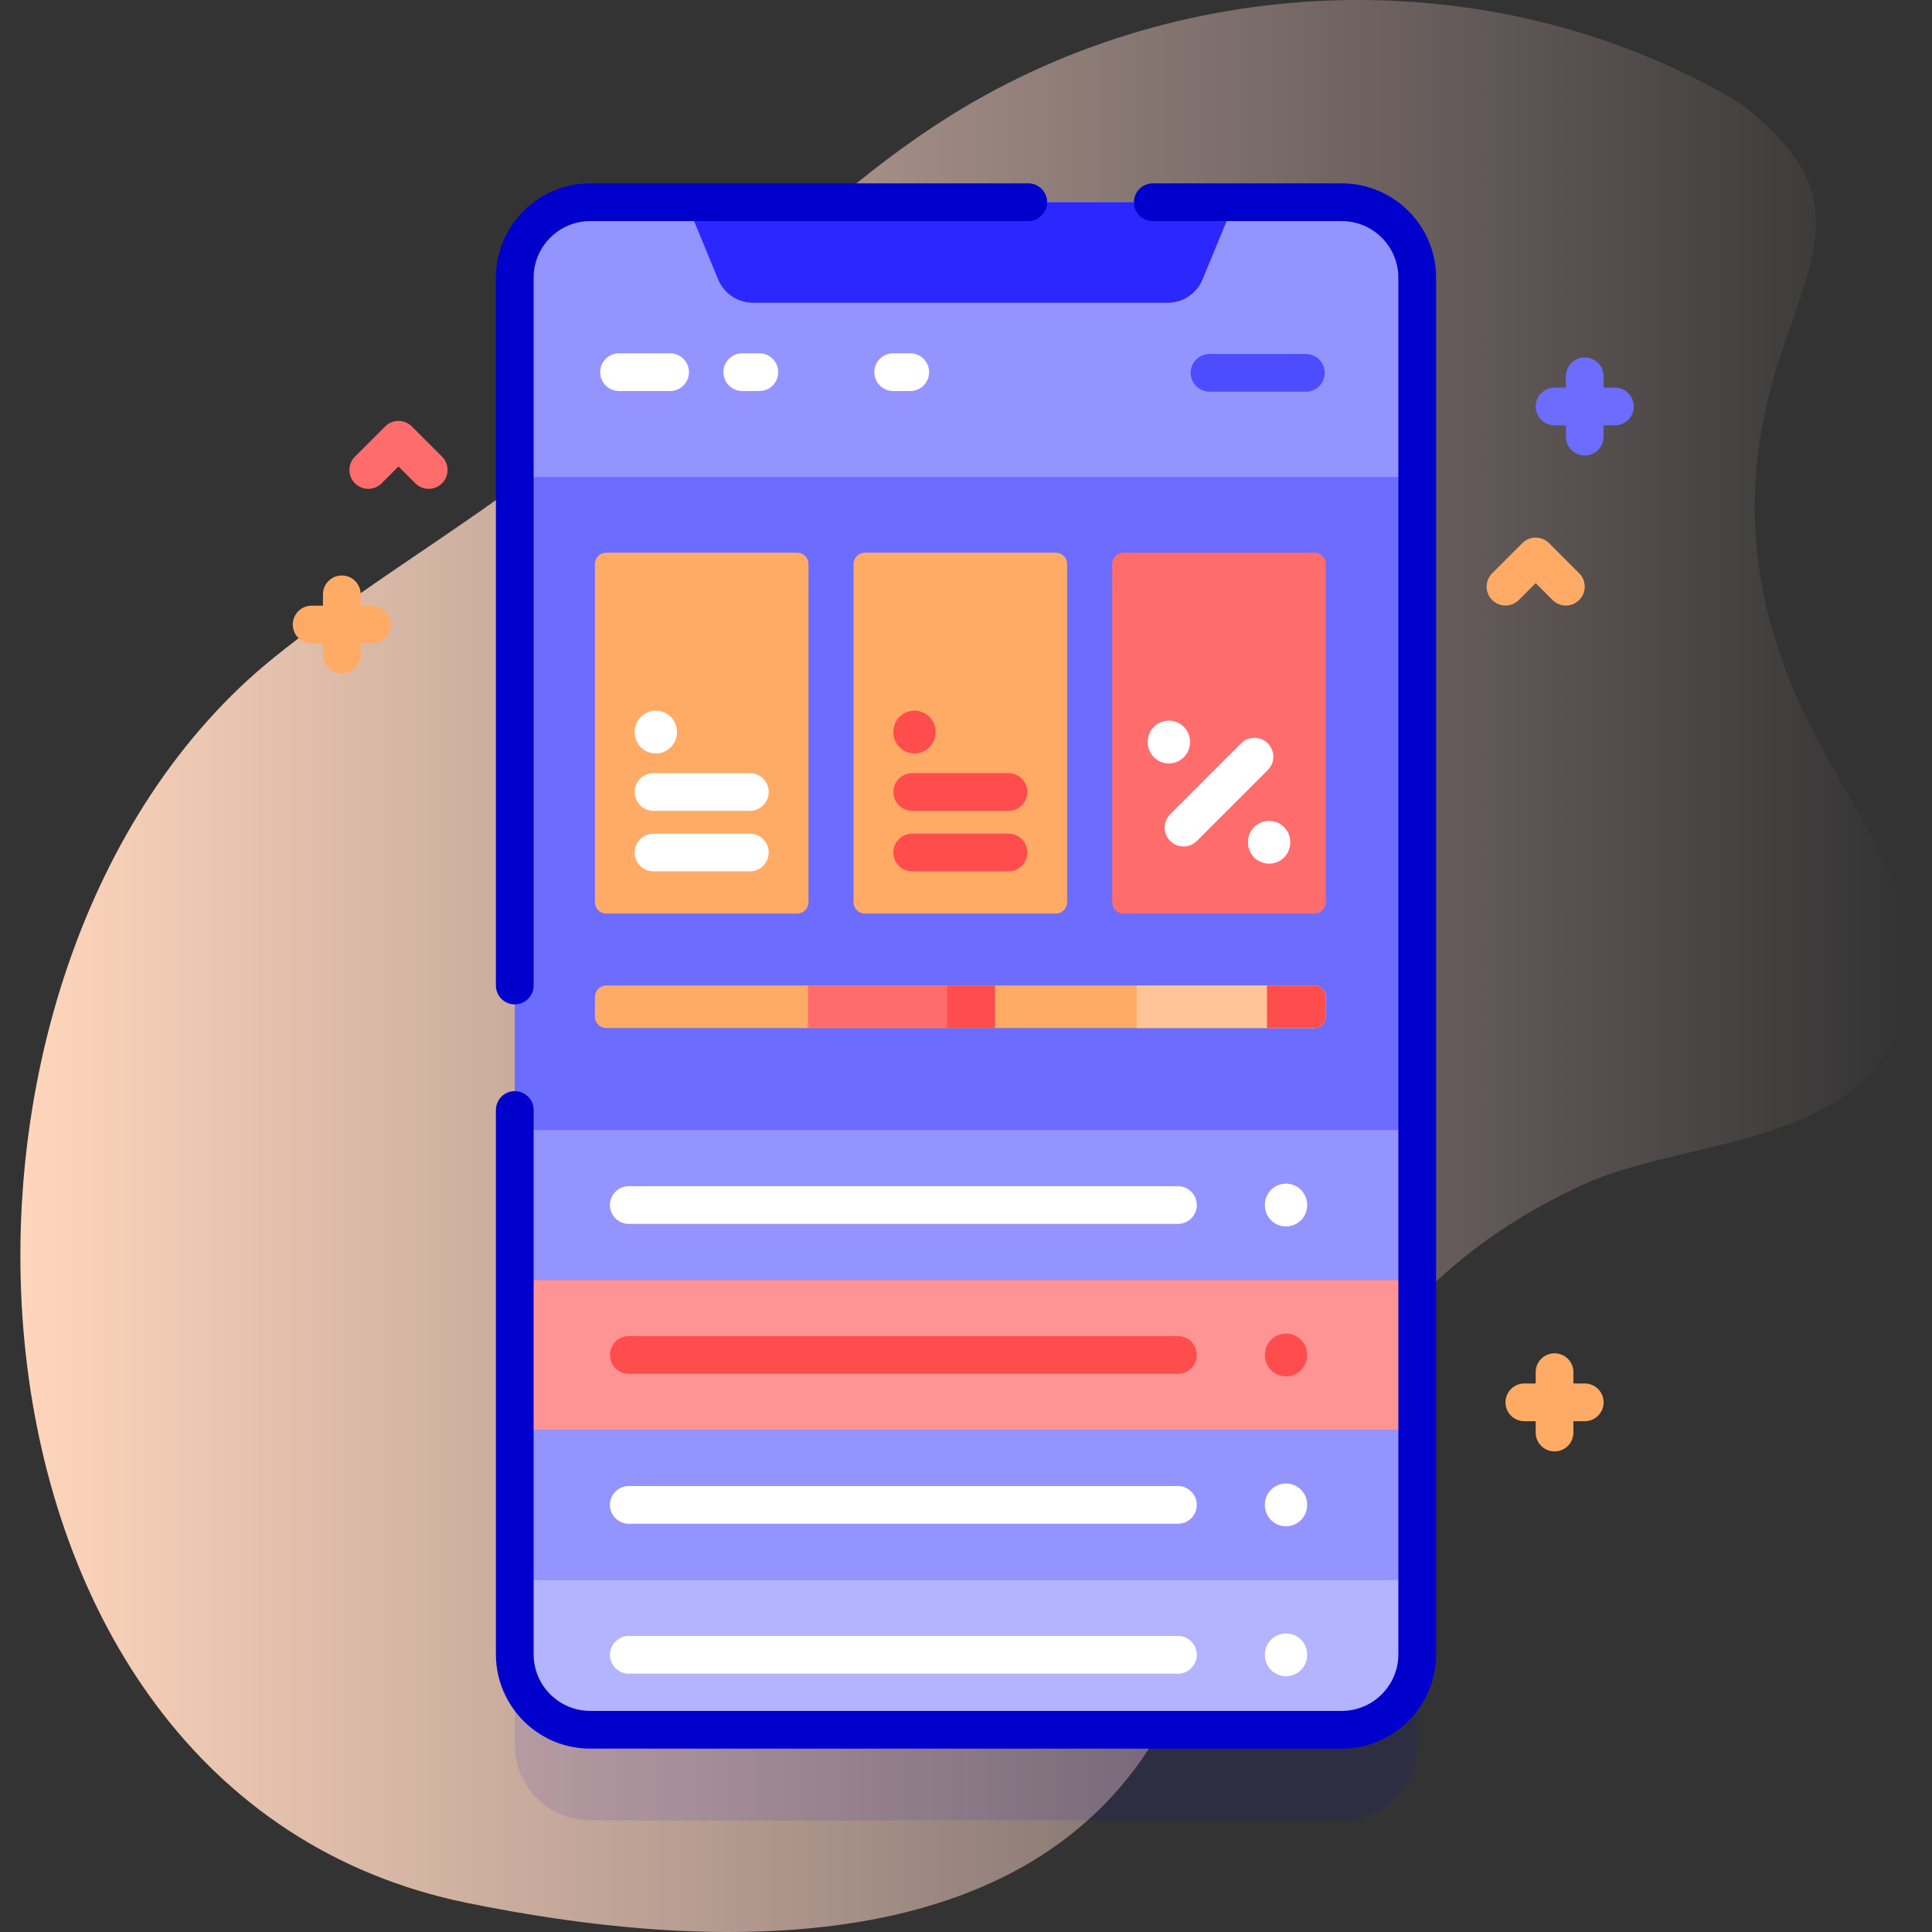 <svg id="Capa_1" enable-background="new 0 0 512 512" height="512" viewBox="0 0 512 512" width="512" xmlns="http://www.w3.org/2000/svg" xmlns:xlink="http://www.w3.org/1999/xlink"><rect x="0" y="0" width="512" height="512" fill="#333333" stroke="none"/><linearGradient id="SVGID_1_" gradientUnits="userSpaceOnUse" x1="5.399" x2="506.601" y1="256" y2="256"><stop offset=".001" stop-color="#ffd6bb"/><stop offset=".999" stop-color="#ffd9d9" stop-opacity="0"/></linearGradient><g><g><path d="m461.173 27.352c-63.757-37.987-146.258-35.878-208.873 3.041-35.18 21.866-62.374 53.403-93.212 80.552-27.022 23.789-58.445 40.758-86.353 63.204-101.21 81.403-91.553 300.961 50.962 330.125 61.777 12.642 146.21 16.696 182.519-43.642 34.62-57.531 46.232-116.383 113.876-146.942 23.573-10.65 62.975-10.113 78.944-33.45 20.152-29.45-4.853-60.043-18.192-85.707-17.19-33.074-20.795-65.682-8.699-101.16 10.298-30.211 17.549-43.782-10.972-66.021z" fill="url(#SVGID_1_)"/></g><g><g><path d="m355.581 482.409h-199.162c-11.046 0-20-8.954-20-20v-364.818c0-11.046 8.954-20 20-20h199.161c11.046 0 20 8.954 20 20v364.817c.001 11.046-8.954 20.001-19.999 20.001z" fill="#00c" opacity=".1"/><g><g><path d="m355.581 458.409h-199.162c-11.046 0-20-8.954-20-20v-364.818c0-11.046 8.954-20 20-20h199.161c11.046 0 20 8.954 20 20v364.817c.001 11.046-8.954 20.001-19.999 20.001z" fill="#6c6cff"/><g><path d="m136.419 299.484h239.161v39.731h-239.161z" fill="#9494ff"/><g><path d="m340.804 325.017c3.094 0 5.603-2.509 5.603-5.603v-.129c0-3.094-2.509-5.603-5.603-5.603s-5.603 2.509-5.603 5.603v.129c0 3.094 2.509 5.603 5.603 5.603z" fill="#fff"/></g><g><g><path d="m166.642 324.349h145.519c2.762 0 5-2.239 5-5s-2.238-5-5-5h-145.519c-2.762 0-5 2.239-5 5s2.238 5 5 5z" fill="#fff"/></g></g></g><g><path d="m136.419 339.215h239.161v39.731h-239.161z" fill="#ff9494"/><g><path d="m340.804 364.748c3.094 0 5.603-2.509 5.603-5.603v-.129c0-3.094-2.509-5.603-5.603-5.603s-5.603 2.509-5.603 5.603v.129c0 3.094 2.509 5.603 5.603 5.603z" fill="#ff4d4d"/></g><g><g><path d="m166.642 364.081h145.519c2.762 0 5-2.239 5-5s-2.238-5-5-5h-145.519c-2.762 0-5 2.239-5 5s2.238 5 5 5z" fill="#ff4d4d"/></g></g></g><g><path d="m136.419 378.946h239.161v39.731h-239.161z" fill="#9494ff"/><g><path d="m340.804 404.479c3.094 0 5.603-2.509 5.603-5.603v-.129c0-3.094-2.509-5.603-5.603-5.603s-5.603 2.509-5.603 5.603v.129c0 3.094 2.509 5.603 5.603 5.603z" fill="#fff"/></g><g><g><path d="m166.642 403.812h145.519c2.762 0 5-2.239 5-5s-2.238-5-5-5h-145.519c-2.762 0-5 2.239-5 5s2.238 5 5 5z" fill="#fff"/></g></g></g><g><path d="m355.581 458.409h-199.162c-11.046 0-20-8.954-20-20v-19.731h239.161v19.731c.001 11.045-8.954 20-19.999 20z" fill="#b3b3ff"/><g><path d="m340.804 444.21c3.094 0 5.603-2.509 5.603-5.603v-.129c0-3.094-2.509-5.603-5.603-5.603s-5.603 2.509-5.603 5.603v.129c0 3.095 2.509 5.603 5.603 5.603z" fill="#fff"/></g><g><g><path d="m166.642 443.543h145.519c2.762 0 5-2.239 5-5s-2.238-5-5-5h-145.519c-2.762 0-5 2.239-5 5s2.238 5 5 5z" fill="#fff"/></g></g></g><path d="m375.581 126.419v-52.828c0-11.046-8.954-20-20-20h-199.162c-11.046 0-20 8.954-20 20v52.828z" fill="#9494ff"/><path d="m318.686 74.048 8.442-20.457h-145.257l8.442 20.457c1.545 3.743 5.194 6.185 9.244 6.185h109.885c4.05 0 7.7-2.442 9.244-6.185z" fill="#2c27ff"/><g><path d="m355.581 463.408h-199.162c-13.785 0-25-11.215-25-25v-144.246c0-2.762 2.239-5 5-5s5 2.238 5 5v144.246c0 8.271 6.729 15 15 15h199.161c8.271 0 15-6.729 15-15v-364.816c0-8.271-6.729-15-15-15h-50.085c-2.761 0-5-2.238-5-5s2.239-5 5-5h50.085c13.785 0 25 11.215 25 25v364.816c.001 13.785-11.214 25-24.999 25z" fill="#00c"/></g><g><path d="m136.419 266.171c-2.761 0-5-2.238-5-5v-187.579c0-13.785 11.215-25 25-25h116.085c2.761 0 5 2.238 5 5s-2.239 5-5 5h-116.085c-8.271 0-15 6.729-15 15v187.579c0 2.762-2.238 5-5 5z" fill="#00c"/></g><g><path d="m211.255 242.11h-50.598c-1.657 0-3-1.343-3-3v-89.641c0-1.657 1.343-3 3-3h50.598c1.657 0 3 1.343 3 3v89.641c0 1.657-1.343 3-3 3z" fill="#ffab66"/><path d="m279.799 242.11h-50.598c-1.657 0-3-1.343-3-3v-89.641c0-1.657 1.343-3 3-3h50.598c1.657 0 3 1.343 3 3v89.641c0 1.657-1.343 3-3 3z" fill="#ffab66"/><path d="m348.343 242.11h-50.598c-1.657 0-3-1.343-3-3v-89.641c0-1.657 1.343-3 3-3h50.598c1.657 0 3 1.343 3 3v89.641c0 1.657-1.343 3-3 3z" fill="#ff6c6c"/></g><g><g><g><path d="m173.196 214.877h25.52c2.762 0 5-2.239 5-5s-2.238-5-5-5h-25.52c-2.762 0-5 2.239-5 5s2.238 5 5 5z" fill="#fff"/></g></g><g><g><path d="m320.54 103.805h25.52c2.762 0 5-2.239 5-5s-2.238-5-5-5h-25.52c-2.762 0-5 2.239-5 5s2.239 5 5 5z" fill="#4d4dff"/></g></g><g><g><path d="m173.196 230.925h25.52c2.762 0 5-2.239 5-5s-2.238-5-5-5h-25.52c-2.762 0-5 2.239-5 5s2.238 5 5 5z" fill="#fff"/></g></g><g><path d="m173.799 199.668c3.094 0 5.603-2.509 5.603-5.603v-.129c0-3.094-2.509-5.603-5.603-5.603s-5.603 2.509-5.603 5.603v.129c0 3.094 2.509 5.603 5.603 5.603z" fill="#fff"/></g></g><g><g><g><path d="m241.74 214.877h25.52c2.762 0 5-2.239 5-5s-2.238-5-5-5h-25.52c-2.762 0-5 2.239-5 5s2.238 5 5 5z" fill="#ff4d4d"/></g></g><g><g><path d="m241.74 230.925h25.52c2.762 0 5-2.239 5-5s-2.238-5-5-5h-25.52c-2.762 0-5 2.239-5 5s2.238 5 5 5z" fill="#ff4d4d"/></g></g><g><path d="m242.343 199.668c3.094 0 5.603-2.509 5.603-5.603v-.129c0-3.094-2.509-5.603-5.603-5.603s-5.603 2.509-5.603 5.603v.129c0 3.094 2.509 5.603 5.603 5.603z" fill="#ff4d4d"/></g></g><g><path d="m351.34 264.18v5.26c0 1.66-1.34 3-3 3h-187.68c-1.66 0-3-1.34-3-3v-5.26c0-1.66 1.34-3 3-3h187.68c1.66 0 3 1.34 3 3z" fill="#ffab66"/><path d="m214.13 261.179h36.79v11.262h-36.79z" fill="#ff6c6c"/><path d="m250.92 261.179h12.764v11.262h-12.764z" fill="#ff4d4d"/><path d="m351.34 264.18v5.26c0 1.66-1.34 3-3 3h-47.11v-11.26h47.11c1.66 0 3 1.34 3 3z" fill="#ffc599"/><path d="m348.34 261.18h-12.577v11.26h12.577c1.66 0 3-1.34 3-3v-5.26c0-1.66-1.34-3-3-3z" fill="#ff4d4d"/></g></g><g><g><g><g><g><path d="m313.646 224.328c-1.279 0-2.56-.488-3.535-1.464-1.953-1.953-1.953-5.119 0-7.071l18.796-18.796c1.951-1.952 5.119-1.952 7.07 0 1.953 1.953 1.953 5.119 0 7.071l-18.796 18.796c-.976.976-2.256 1.464-3.535 1.464z" fill="#fff"/></g></g></g></g><g><g><g><path d="m309.762 202.315c-3.094 0-5.603-2.509-5.603-5.603v-.129c0-3.094 2.509-5.603 5.603-5.603s5.603 2.509 5.603 5.603v.129c0 3.095-2.509 5.603-5.603 5.603z" fill="#fff"/></g></g><g><g><path d="m336.326 228.88c-3.094 0-5.603-2.509-5.603-5.603v-.129c0-3.094 2.509-5.603 5.603-5.603s5.603 2.509 5.603 5.603v.129c0 3.094-2.509 5.603-5.603 5.603z" fill="#fff"/></g></g></g></g></g><path d="m98.589 160.51h-3v-3c0-2.762-2.239-5-5-5s-5 2.238-5 5v3h-3c-2.761 0-5 2.238-5 5s2.239 5 5 5h3v3c0 2.762 2.239 5 5 5s5-2.238 5-5v-3h3c2.761 0 5-2.238 5-5s-2.239-5-5-5z" fill="#ffab66"/><path d="m419.971 366.64h-3v-3c0-2.762-2.239-5-5-5s-5 2.238-5 5v3h-3c-2.761 0-5 2.238-5 5s2.239 5 5 5h3v3c0 2.762 2.239 5 5 5s5-2.238 5-5v-3h3c2.761 0 5-2.238 5-5s-2.239-5-5-5z" fill="#ffab66"/><path d="m427.971 102.719h-3v-3c0-2.762-2.239-5-5-5s-5 2.238-5 5v3h-3c-2.761 0-5 2.238-5 5s2.239 5 5 5h3v3c0 2.762 2.239 5 5 5s5-2.238 5-5v-3h3c2.761 0 5-2.238 5-5s-2.239-5-5-5z" fill="#6c6cff"/><g><path d="m113.602 129.55c-1.28 0-2.559-.488-3.536-1.465l-4.464-4.464-4.464 4.464c-1.953 1.953-5.118 1.953-7.071 0-1.953-1.952-1.953-5.118 0-7.07l8-8c1.953-1.953 5.118-1.953 7.071 0l8 8c1.953 1.952 1.953 5.118 0 7.07-.977.977-2.256 1.465-3.536 1.465z" fill="#ff6c6c"/></g><g><path d="m414.971 160.469c-1.28 0-2.559-.488-3.536-1.465l-4.464-4.464-4.464 4.464c-1.953 1.953-5.118 1.953-7.071 0-1.953-1.952-1.953-5.118 0-7.07l8-8c1.953-1.953 5.118-1.953 7.071 0l8 8c1.953 1.952 1.953 5.118 0 7.07-.977.976-2.257 1.465-3.536 1.465z" fill="#ffab66"/></g></g><g><g><g><path d="m177.579 103.63h-13.52c-2.762 0-5-2.239-5-5s2.238-5 5-5h13.52c2.762 0 5 2.239 5 5s-2.238 5-5 5z" fill="#fff"/></g></g><g><g><path d="m201.24 103.63h-4.52c-2.762 0-5-2.239-5-5s2.238-5 5-5h4.52c2.762 0 5 2.239 5 5s-2.238 5-5 5z" fill="#fff"/></g></g><g><g><path d="m241.221 103.63h-4.52c-2.762 0-5-2.239-5-5s2.238-5 5-5h4.52c2.762 0 5 2.239 5 5s-2.238 5-5 5z" fill="#fff"/></g></g></g></g></g></svg>